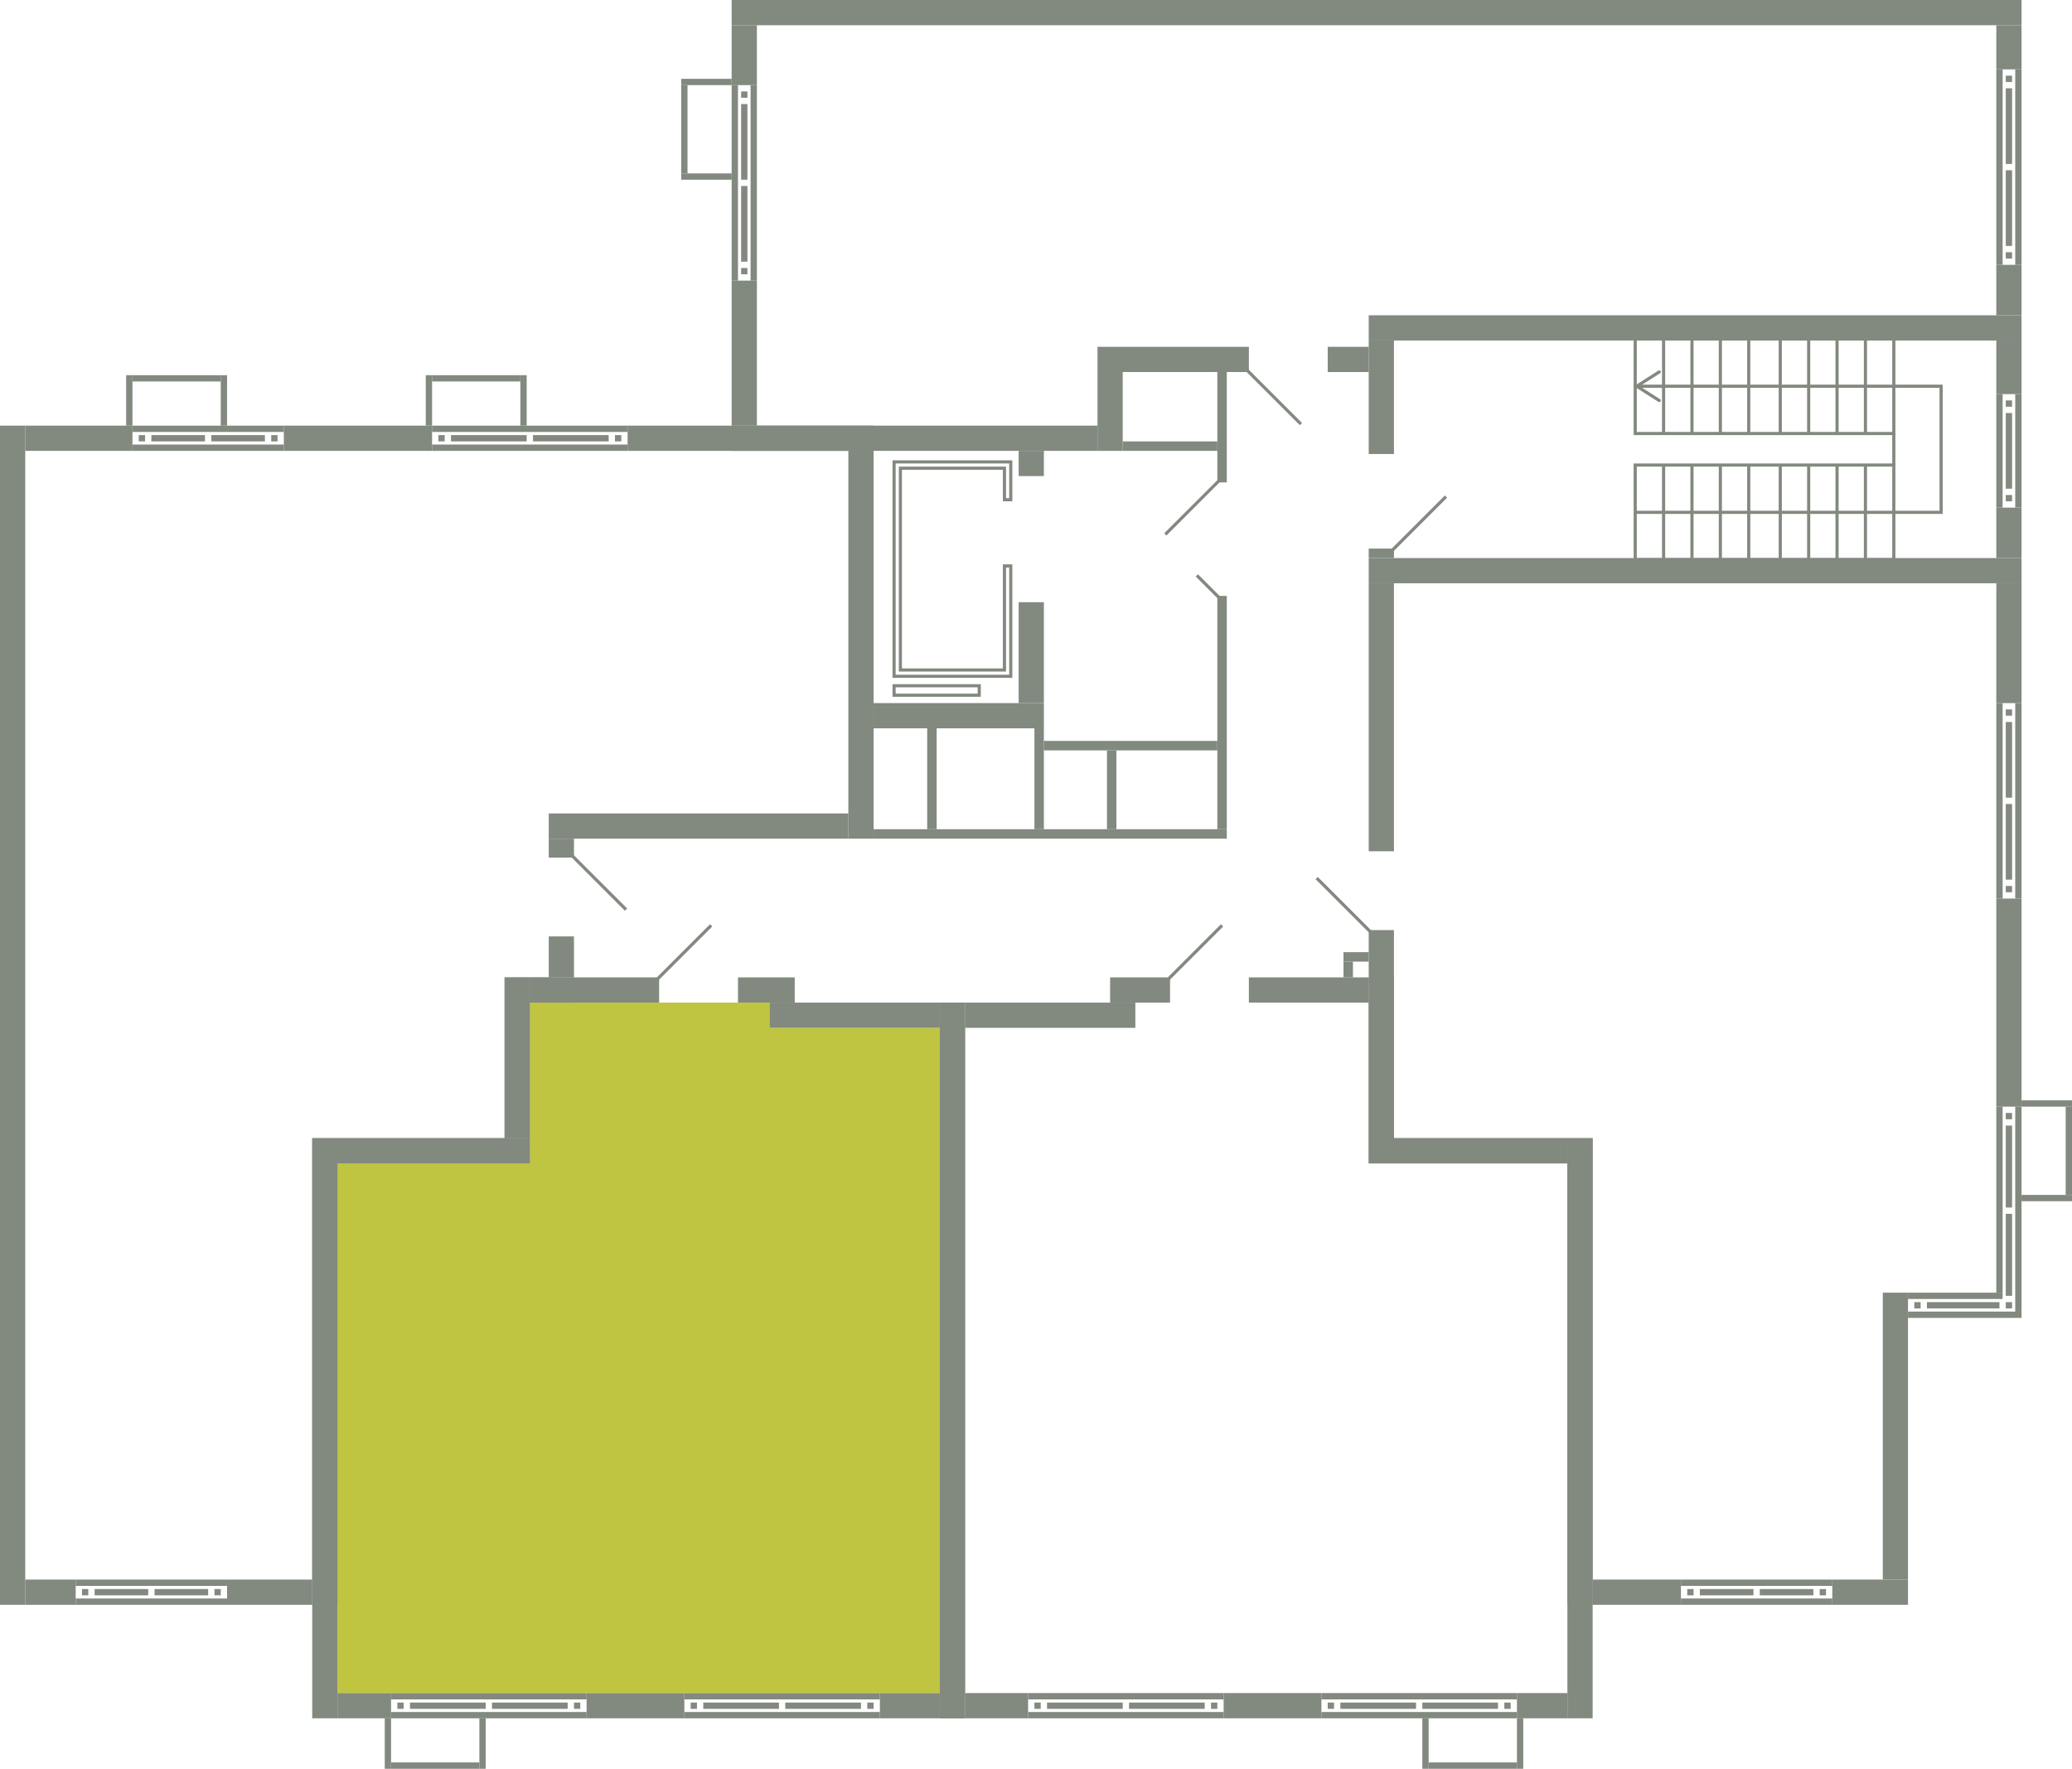 <svg xmlns="http://www.w3.org/2000/svg" width="657" height="561" viewBox="0 0 657 561">
  <title>13k_4s_2-9fl</title>
  <g id="Слой_2" data-name="Слой 2">
    <g id="_13k_4s_2-9fl" data-name="13k_4s_2-9fl">
      <g id="hover">
        <polygon id="_13k_4s_2-9fl_4" data-name="13k_4s_2-9fl_4" points="244 318 244 326 298 326 298 537 107 537 107 369 168 369 168 318 244 318" fill="#bfc540"/>
      </g>
      <g id="s">
        <rect x="232" y="135" width="116" height="8" fill="#82897f"/>
        <rect x="348" y="118" width="8" height="25" fill="#82897f"/>
        <rect x="232" y="8" width="8" height="19" fill="#82897f"/>
        <rect x="232" y="89" width="8" height="46" fill="#82897f"/>
        <g>
          <rect x="232" y="27" width="2" height="62" fill="#82897f"/>
          <rect x="238" y="27" width="2" height="62" fill="#82897f"/>
          <rect x="235" y="29" width="2" height="2" fill="#82897f"/>
          <rect x="235" y="85" width="2" height="2" fill="#82897f"/>
          <rect x="235" y="33" width="2" height="24" fill="#82897f"/>
          <rect x="235" y="59" width="2" height="24" fill="#82897f"/>
        </g>
        <rect x="216" y="25" width="16" height="2" fill="#82897f"/>
        <rect x="216" y="55" width="16" height="2" fill="#82897f"/>
        <rect x="216" y="27" width="2" height="28" fill="#82897f"/>
        <rect x="434" y="100" width="207" height="8" transform="translate(1075 208) rotate(180)" fill="#82897f"/>
        <rect x="232" width="409" height="8" transform="translate(873 8) rotate(180)" fill="#82897f"/>
        <rect x="633" y="84" width="8" height="16" transform="translate(1274 184) rotate(180)" fill="#82897f"/>
        <rect x="633" y="8" width="8" height="14" transform="translate(1274 30) rotate(180)" fill="#82897f"/>
        <g>
          <rect x="639" y="22" width="2" height="62" transform="translate(1280 106) rotate(180)" fill="#82897f"/>
          <rect x="633" y="22" width="2" height="62" transform="translate(1268 106) rotate(180)" fill="#82897f"/>
          <rect x="636" y="80" width="2" height="2" transform="translate(1274 162) rotate(180)" fill="#82897f"/>
          <rect x="636" y="24" width="2" height="2" transform="translate(1274 50) rotate(180)" fill="#82897f"/>
          <rect x="636" y="54" width="2" height="24" transform="translate(1274 132) rotate(180)" fill="#82897f"/>
          <rect x="636" y="28" width="2" height="24" transform="translate(1274 80) rotate(180)" fill="#82897f"/>
        </g>
        <rect x="421" y="110" width="13" height="8" fill="#82897f"/>
        <rect x="348" y="110" width="48" height="8" fill="#82897f"/>
        <rect x="434" y="108" width="8" height="10" fill="#82897f"/>
        <rect x="434" y="177" width="207" height="8" transform="translate(1075 362) rotate(180)" fill="#82897f"/>
        <rect x="434" y="185" width="8" height="85" transform="translate(876 455) rotate(180)" fill="#82897f"/>
        <rect x="434" y="295" width="8" height="74" transform="translate(876 664) rotate(180)" fill="#82897f"/>
        <rect x="597" y="410" width="8" height="91" transform="translate(1202 911) rotate(180)" fill="#82897f"/>
        <rect x="633" y="285" width="8" height="66" transform="translate(1274 636) rotate(180)" fill="#82897f"/>
        <g>
          <rect x="639" y="351" width="2" height="65" transform="translate(1280 767) rotate(180)" fill="#82897f"/>
          <rect x="633" y="351" width="2" height="59" transform="translate(1268 761) rotate(180)" fill="#82897f"/>
          <rect x="636" y="413" width="2" height="2" transform="translate(1274 828) rotate(180)" fill="#82897f"/>
          <rect x="636" y="353" width="2" height="2" transform="translate(1274 708) rotate(180)" fill="#82897f"/>
          <rect x="636" y="385" width="2" height="26" transform="translate(1274 796) rotate(180)" fill="#82897f"/>
          <rect x="636" y="357" width="2" height="26" transform="translate(1274 740) rotate(180)" fill="#82897f"/>
        </g>
        <rect x="633" y="185" width="8" height="38" transform="translate(1274 408) rotate(180)" fill="#82897f"/>
        <g>
          <rect x="639" y="223" width="2" height="62" transform="translate(1280 508) rotate(180)" fill="#82897f"/>
          <rect x="633" y="223" width="2" height="62" transform="translate(1268 508) rotate(180)" fill="#82897f"/>
          <rect x="636" y="281" width="2" height="2" transform="translate(1274 564) rotate(180)" fill="#82897f"/>
          <rect x="636" y="225" width="2" height="2" transform="translate(1274 452) rotate(180)" fill="#82897f"/>
          <rect x="636" y="255" width="2" height="24" transform="translate(1274 534) rotate(180)" fill="#82897f"/>
          <rect x="636" y="229" width="2" height="24" transform="translate(1274 482) rotate(180)" fill="#82897f"/>
        </g>
        <rect x="641" y="379" width="16" height="2" fill="#82897f"/>
        <rect x="641" y="349" width="16" height="2" fill="#82897f"/>
        <rect x="655" y="351" width="2" height="28" transform="translate(1312 730) rotate(180)" fill="#82897f"/>
        <rect x="442" y="361" width="55" height="8" fill="#82897f"/>
        <rect x="427" y="431" width="148" height="8" transform="translate(66 936) rotate(-90)" fill="#82897f"/>
        <rect x="515" y="491" width="8" height="28" transform="translate(14 1024) rotate(-90)" fill="#82897f"/>
        <rect x="589" y="493" width="8" height="24" transform="translate(88 1098) rotate(-90)" fill="#82897f"/>
        <g>
          <rect x="556" y="484" width="2" height="48" transform="translate(49 1065) rotate(-90)" fill="#82897f"/>
          <rect x="556" y="478" width="2" height="48" transform="translate(55 1059) rotate(-90)" fill="#82897f"/>
          <rect x="535" y="504" width="2" height="2" transform="translate(31 1041) rotate(-90)" fill="#82897f"/>
          <rect x="577" y="504" width="2" height="2" transform="translate(73 1083) rotate(-90)" fill="#82897f"/>
          <rect x="546.5" y="496.5" width="2" height="17" transform="translate(42.5 1052.5) rotate(-90)" fill="#82897f"/>
          <rect x="565.5" y="496.5" width="2" height="17" transform="translate(61.5 1071.5) rotate(-90)" fill="#82897f"/>
        </g>
        <rect x="605" y="410" width="30" height="2" fill="#82897f"/>
        <rect x="607" y="413" width="2" height="2" fill="#82897f"/>
        <rect x="605" y="416" width="36" height="2" fill="#82897f"/>
        <rect x="611" y="413" width="23" height="2" fill="#82897f"/>
        <rect x="188.5" y="427.5" width="227" height="8" transform="translate(-129.5 733.5) rotate(-90)" fill="#82897f"/>
        <rect x="409" y="449" width="184" height="8" transform="translate(48 954) rotate(-90)" fill="#82897f"/>
        <rect x="329" y="295" width="8" height="54" transform="translate(11 655) rotate(-90)" fill="#82897f"/>
        <rect x="357.5" y="304.5" width="8" height="19" transform="translate(47.5 675.5) rotate(-90)" fill="#82897f"/>
        <rect x="396" y="310" width="38" height="8" fill="#82897f"/>
        <rect x="312" y="531" width="8" height="20" transform="translate(-225 857) rotate(-90)" fill="#82897f"/>
        <rect x="399.5" y="525.5" width="8" height="31" transform="translate(-137.5 944.5) rotate(-90)" fill="#82897f"/>
        <g>
          <rect x="356" y="513" width="2" height="62" transform="translate(-187 901) rotate(-90)" fill="#82897f"/>
          <rect x="356" y="507" width="2" height="62" transform="translate(-181 895) rotate(-90)" fill="#82897f"/>
          <rect x="328" y="540" width="2" height="2" transform="translate(-212 870) rotate(-90)" fill="#82897f"/>
          <rect x="384" y="540" width="2" height="2" transform="translate(-156 926) rotate(-90)" fill="#82897f"/>
          <rect x="343" y="529" width="2" height="24" transform="translate(-197 885) rotate(-90)" fill="#82897f"/>
          <rect x="369" y="529" width="2" height="24" transform="translate(-171 911) rotate(-90)" fill="#82897f"/>
        </g>
        <rect x="485" y="533" width="8" height="16" transform="translate(-52 1030) rotate(-90)" fill="#82897f"/>
        <g>
          <rect x="449" y="513" width="2" height="62" transform="translate(-94 994) rotate(-90)" fill="#82897f"/>
          <rect x="449" y="507" width="2" height="62" transform="translate(-88 988) rotate(-90)" fill="#82897f"/>
          <rect x="421" y="540" width="2" height="2" transform="translate(-119 963) rotate(-90)" fill="#82897f"/>
          <rect x="477" y="540" width="2" height="2" transform="translate(-63 1019) rotate(-90)" fill="#82897f"/>
          <rect x="436" y="529" width="2" height="24" transform="translate(-104 978) rotate(-90)" fill="#82897f"/>
          <rect x="462" y="529" width="2" height="24" transform="translate(-78 1004) rotate(-90)" fill="#82897f"/>
        </g>
        <rect x="451" y="545" width="2" height="16" fill="#82897f"/>
        <rect x="481" y="545" width="2" height="16" fill="#82897f"/>
        <rect x="466" y="546" width="2" height="28" transform="translate(-93 1027) rotate(-90)" fill="#82897f"/>
        <rect x="434" y="361" width="63" height="8" fill="#82897f"/>
        <rect x="434" y="310" width="8" height="51" transform="translate(876 671) rotate(180)" fill="#82897f"/>
        <rect x="188.5" y="427.5" width="227" height="8" transform="translate(-129.5 733.5) rotate(-90)" fill="#82897f"/>
        <rect x="11" y="449" width="184" height="8" transform="translate(-350 556) rotate(-90)" fill="#82897f"/>
        <rect x="267" y="295" width="8" height="54" transform="translate(-51 593) rotate(-90)" fill="#82897f"/>
        <rect x="239" y="305" width="8" height="18" transform="translate(-71 557) rotate(-90)" fill="#82897f"/>
        <rect x="184.5" y="293.5" width="8" height="41" transform="translate(-125.5 502.5) rotate(-90)" fill="#82897f"/>
        <rect x="284.5" y="531.5" width="8" height="19" transform="translate(-252.5 829.5) rotate(-90)" fill="#82897f"/>
        <rect x="197.5" y="525.5" width="8" height="31" transform="translate(-339.5 742.5) rotate(-90)" fill="#82897f"/>
        <g>
          <rect x="247" y="513" width="2" height="62" transform="translate(-296 792) rotate(-90)" fill="#82897f"/>
          <rect x="247" y="507" width="2" height="62" transform="translate(-290 786) rotate(-90)" fill="#82897f"/>
          <rect x="275" y="540" width="2" height="2" transform="translate(-265 817) rotate(-90)" fill="#82897f"/>
          <rect x="219" y="540" width="2" height="2" transform="translate(-321 761) rotate(-90)" fill="#82897f"/>
          <rect x="260" y="529" width="2" height="24" transform="translate(-280 802) rotate(-90)" fill="#82897f"/>
          <rect x="234" y="529" width="2" height="24" transform="translate(-306 776) rotate(-90)" fill="#82897f"/>
        </g>
        <rect x="111.5" y="532.5" width="8" height="17" transform="translate(-425.5 656.5) rotate(-90)" fill="#82897f"/>
        <g>
          <rect x="154" y="513" width="2" height="62" transform="translate(-389 699) rotate(-90)" fill="#82897f"/>
          <rect x="154" y="507" width="2" height="62" transform="translate(-383 693) rotate(-90)" fill="#82897f"/>
          <rect x="182" y="540" width="2" height="2" transform="translate(-358 724) rotate(-90)" fill="#82897f"/>
          <rect x="126" y="540" width="2" height="2" transform="translate(-414 668) rotate(-90)" fill="#82897f"/>
          <rect x="167" y="529" width="2" height="24" transform="translate(-373 709) rotate(-90)" fill="#82897f"/>
          <rect x="141" y="529" width="2" height="24" transform="translate(-399 683) rotate(-90)" fill="#82897f"/>
        </g>
        <rect x="152" y="545" width="2" height="16" fill="#82897f"/>
        <rect x="122" y="545" width="2" height="16" fill="#82897f"/>
        <rect x="137" y="546" width="2" height="28" transform="translate(-422 698) rotate(-90)" fill="#82897f"/>
        <rect x="133.5" y="334.5" width="8" height="61" transform="translate(502.5 227.5) rotate(90)" fill="#82897f"/>
        <rect x="160" y="310" width="8" height="51" fill="#82897f"/>
        <rect x="29" y="431" width="148" height="8" transform="translate(-332 538) rotate(-90)" fill="#82897f"/>
        <rect x="133.5" y="334.5" width="8" height="61" transform="translate(-227.5 502.5) rotate(-90)" fill="#82897f"/>
        <rect x="12" y="497" width="8" height="16" transform="translate(-489 521) rotate(-90)" fill="#82897f"/>
        <rect x="81.5" y="491.5" width="8" height="27" transform="translate(-419.5 590.5) rotate(-90)" fill="#82897f"/>
        <g>
          <rect x="47" y="484" width="2" height="48" transform="translate(-460 556) rotate(-90)" fill="#82897f"/>
          <rect x="47" y="478" width="2" height="48" transform="translate(-454 550) rotate(-90)" fill="#82897f"/>
          <rect x="26" y="504" width="2" height="2" transform="translate(-478 532) rotate(-90)" fill="#82897f"/>
          <rect x="68" y="504" width="2" height="2" transform="translate(-436 574) rotate(-90)" fill="#82897f"/>
          <rect x="37.5" y="496.5" width="2" height="17" transform="translate(-466.5 543.5) rotate(-90)" fill="#82897f"/>
          <rect x="56.5" y="496.5" width="2" height="17" transform="translate(-447.5 562.5) rotate(-90)" fill="#82897f"/>
        </g>
        <rect x="135" y="119" width="2" height="16" fill="#82897f"/>
        <rect x="165" y="119" width="2" height="16" fill="#82897f"/>
        <rect x="150" y="106" width="2" height="28" transform="translate(271 -31) rotate(90)" fill="#82897f"/>
        <rect x="40" y="119" width="2" height="16" fill="#82897f"/>
        <rect x="70" y="119" width="2" height="16" fill="#82897f"/>
        <rect x="55" y="106" width="2" height="28" transform="translate(176 64) rotate(90)" fill="#82897f"/>
        <rect x="207.5" y="196.5" width="131" height="8" transform="translate(473.5 -72.5) rotate(90)" fill="#82897f"/>
        <rect x="-183" y="318" width="374" height="8" transform="translate(326 318) rotate(90)" fill="#82897f"/>
        <rect x="109.5" y="115.5" width="8" height="47" transform="translate(252.5 25.5) rotate(90)" fill="#82897f"/>
        <rect x="21" y="122" width="8" height="34" transform="translate(164 114) rotate(90)" fill="#82897f"/>
        <g>
          <rect x="65" y="112" width="2" height="48" transform="translate(202 70) rotate(90)" fill="#82897f"/>
          <rect x="65" y="118" width="2" height="48" transform="translate(208 76) rotate(90)" fill="#82897f"/>
          <rect x="86" y="138" width="2" height="2" transform="translate(226 52) rotate(90)" fill="#82897f"/>
          <rect x="44" y="138" width="2" height="2" transform="translate(184 94) rotate(90)" fill="#82897f"/>
          <rect x="74.5" y="130.5" width="2" height="17" transform="translate(214.5 63.5) rotate(90)" fill="#82897f"/>
          <rect x="55.5" y="130.5" width="2" height="17" transform="translate(195.5 82.5) rotate(90)" fill="#82897f"/>
        </g>
        <rect x="230" y="104" width="8" height="70" transform="translate(373 -95) rotate(90)" fill="#82897f"/>
        <g>
          <rect x="167" y="105" width="2" height="62" transform="translate(304 -32) rotate(90)" fill="#82897f"/>
          <rect x="167" y="111" width="2" height="62" transform="translate(310 -26) rotate(90)" fill="#82897f"/>
          <rect x="195" y="138" width="2" height="2" transform="translate(335 -57) rotate(90)" fill="#82897f"/>
          <rect x="139" y="138" width="2" height="2" transform="translate(279 -1) rotate(90)" fill="#82897f"/>
          <rect x="180" y="127" width="2" height="24" transform="translate(320 -42) rotate(90)" fill="#82897f"/>
          <rect x="154" y="127" width="2" height="24" transform="translate(294 -16) rotate(90)" fill="#82897f"/>
        </g>
        <rect x="171.5" y="299.5" width="13" height="8" transform="translate(481.5 125.5) rotate(90)" fill="#82897f"/>
        <rect x="175" y="265" width="6" height="8" transform="translate(447 91) rotate(90)" fill="#82897f"/>
        <rect x="217.5" y="214.5" width="8" height="95" transform="translate(-40.5 483.5) rotate(-90)" fill="#82897f"/>
        <rect x="160" y="310" width="8" height="51" fill="#82897f"/>
        <rect x="168" y="310" width="14" height="8" fill="#82897f"/>
        <g>
          <rect x="633" y="161" width="8" height="16" transform="translate(1274 338) rotate(180)" fill="#82897f"/>
          <rect x="633" y="108" width="8" height="17" transform="translate(1274 233) rotate(180)" fill="#82897f"/>
          <g>
            <rect x="639" y="125" width="2" height="36" transform="translate(1280 286) rotate(180)" fill="#82897f"/>
            <rect x="633" y="125" width="2" height="36" transform="translate(1268 286) rotate(180)" fill="#82897f"/>
            <rect x="636" y="157" width="2" height="2" transform="translate(1274 316) rotate(180)" fill="#82897f"/>
            <rect x="636" y="127" width="2" height="2" transform="translate(1274 256) rotate(180)" fill="#82897f"/>
            <rect x="636" y="131" width="2" height="24" transform="translate(1274 286) rotate(180)" fill="#82897f"/>
          </g>
          <rect x="434" y="118" width="8" height="26" fill="#82897f"/>
          <rect x="434" y="174" width="8" height="3" fill="#82897f"/>
          <rect x="277" y="263" width="112" height="3" fill="#82897f"/>
          <rect x="386" y="189" width="3" height="74" fill="#82897f"/>
          <rect x="386" y="118" width="3" height="35" fill="#82897f"/>
          <rect x="356" y="140" width="30" height="3" fill="#82897f"/>
          <rect x="323" y="143" width="8" height="8" fill="#82897f"/>
          <rect x="323" y="191" width="8" height="32" fill="#82897f"/>
          <rect x="277" y="223" width="54" height="8" fill="#82897f"/>
          <rect x="328" y="231" width="3" height="32" fill="#82897f"/>
          <rect x="331" y="235" width="55" height="3" fill="#82897f"/>
          <rect x="351" y="238" width="3" height="25" fill="#82897f"/>
          <rect x="294" y="231" width="3" height="32" fill="#82897f"/>
          <rect x="426" y="302" width="8" height="3" fill="#82897f"/>
          <rect x="426" y="305" width="3" height="5" fill="#82897f"/>
        </g>
      </g>
      <g id="d">
        <line x1="395.5" y1="117.5" x2="412.5" y2="134.5" fill="none" stroke="#82897f" stroke-miterlimit="10"/>
        <line x1="434.5" y1="295.5" x2="417.5" y2="278.5" fill="none" stroke="#82897f" stroke-miterlimit="10"/>
        <line x1="370.5" y1="310.5" x2="387.5" y2="293.5" fill="none" stroke="#82897f" stroke-miterlimit="10"/>
        <line x1="208.5" y1="310.5" x2="225.5" y2="293.5" fill="none" stroke="#82897f" stroke-miterlimit="10"/>
        <line x1="181.5" y1="271.5" x2="198.5" y2="288.5" fill="none" stroke="#82897f" stroke-miterlimit="10"/>
        <g>
          <line x1="441.5" y1="174.5" x2="458.5" y2="157.5" fill="none" stroke="#82897f" stroke-miterlimit="10"/>
          <line x1="369.5" y1="169.5" x2="386.5" y2="152.5" fill="none" stroke="#82897f" stroke-miterlimit="10"/>
          <line x1="379.5" y1="182.5" x2="386.5" y2="189.5" fill="none" stroke="#82897f" stroke-miterlimit="10"/>
          <polygon points="320.5 158.5 320.5 146.5 283.5 146.5 283.5 214.5 320.5 214.5 320.5 179.5 318.5 179.5 318.5 212.5 285.5 212.5 285.5 148.5 318.5 148.5 318.5 158.5 320.5 158.5" fill="none" stroke="#82897f" stroke-miterlimit="10"/>
          <rect x="283.5" y="217.5" width="27" height="3" fill="none" stroke="#82897f" stroke-miterlimit="10"/>
          <g>
            <g>
              <rect x="518.5" y="147.5" width="82" height="30" fill="none" stroke="#82897f" stroke-miterlimit="10"/>
              <line x1="591.5" y1="177.5" x2="591.5" y2="147.5" fill="none" stroke="#82897f" stroke-miterlimit="10"/>
              <line x1="582.5" y1="177.5" x2="582.5" y2="147.5" fill="none" stroke="#82897f" stroke-miterlimit="10"/>
              <line x1="573.5" y1="177.5" x2="573.5" y2="147.5" fill="none" stroke="#82897f" stroke-miterlimit="10"/>
              <line x1="564.5" y1="177.5" x2="564.5" y2="147.5" fill="none" stroke="#82897f" stroke-miterlimit="10"/>
              <line x1="554.5" y1="177.5" x2="554.5" y2="147.5" fill="none" stroke="#82897f" stroke-miterlimit="10"/>
              <line x1="545.5" y1="177.5" x2="545.5" y2="147.5" fill="none" stroke="#82897f" stroke-miterlimit="10"/>
              <line x1="536.5" y1="177.5" x2="536.5" y2="147.5" fill="none" stroke="#82897f" stroke-miterlimit="10"/>
              <line x1="527.5" y1="177.5" x2="527.5" y2="147.5" fill="none" stroke="#82897f" stroke-miterlimit="10"/>
            </g>
            <g>
              <rect x="518.5" y="107.5" width="82" height="30" fill="none" stroke="#82897f" stroke-miterlimit="10"/>
              <g>
                <polyline points="519.702 122.5 615.5 122.5 615.5 162.5 518.5 162.5" fill="none" stroke="#82897f" stroke-miterlimit="10"/>
                <path d="M526.537,127.3a.5.5,0,0,0-.154-.691l-6.452-4.109,6.452-4.109a.5.5,0,1,0-.537-.844l-7.115,4.531a.5.5,0,0,0,0,.844l7.115,4.531a.5.5,0,0,0,.691-.153Z" fill="#82897f"/>
              </g>
              <line x1="591.5" y1="137.5" x2="591.5" y2="107.5" fill="none" stroke="#82897f" stroke-miterlimit="10"/>
              <line x1="582.5" y1="137.5" x2="582.5" y2="107.5" fill="none" stroke="#82897f" stroke-miterlimit="10"/>
              <line x1="573.5" y1="137.5" x2="573.5" y2="107.5" fill="none" stroke="#82897f" stroke-miterlimit="10"/>
              <line x1="564.5" y1="137.5" x2="564.5" y2="107.5" fill="none" stroke="#82897f" stroke-miterlimit="10"/>
              <line x1="554.5" y1="137.5" x2="554.5" y2="107.5" fill="none" stroke="#82897f" stroke-miterlimit="10"/>
              <line x1="545.5" y1="137.5" x2="545.5" y2="107.5" fill="none" stroke="#82897f" stroke-miterlimit="10"/>
              <line x1="536.5" y1="137.5" x2="536.5" y2="107.5" fill="none" stroke="#82897f" stroke-miterlimit="10"/>
              <line x1="527.5" y1="137.5" x2="527.5" y2="107.5" fill="none" stroke="#82897f" stroke-miterlimit="10"/>
            </g>
            <line x1="600.5" y1="147.5" x2="600.5" y2="137.5" fill="none" stroke="#82897f" stroke-miterlimit="10"/>
          </g>
        </g>
      </g>
    </g>
  </g>
</svg>
